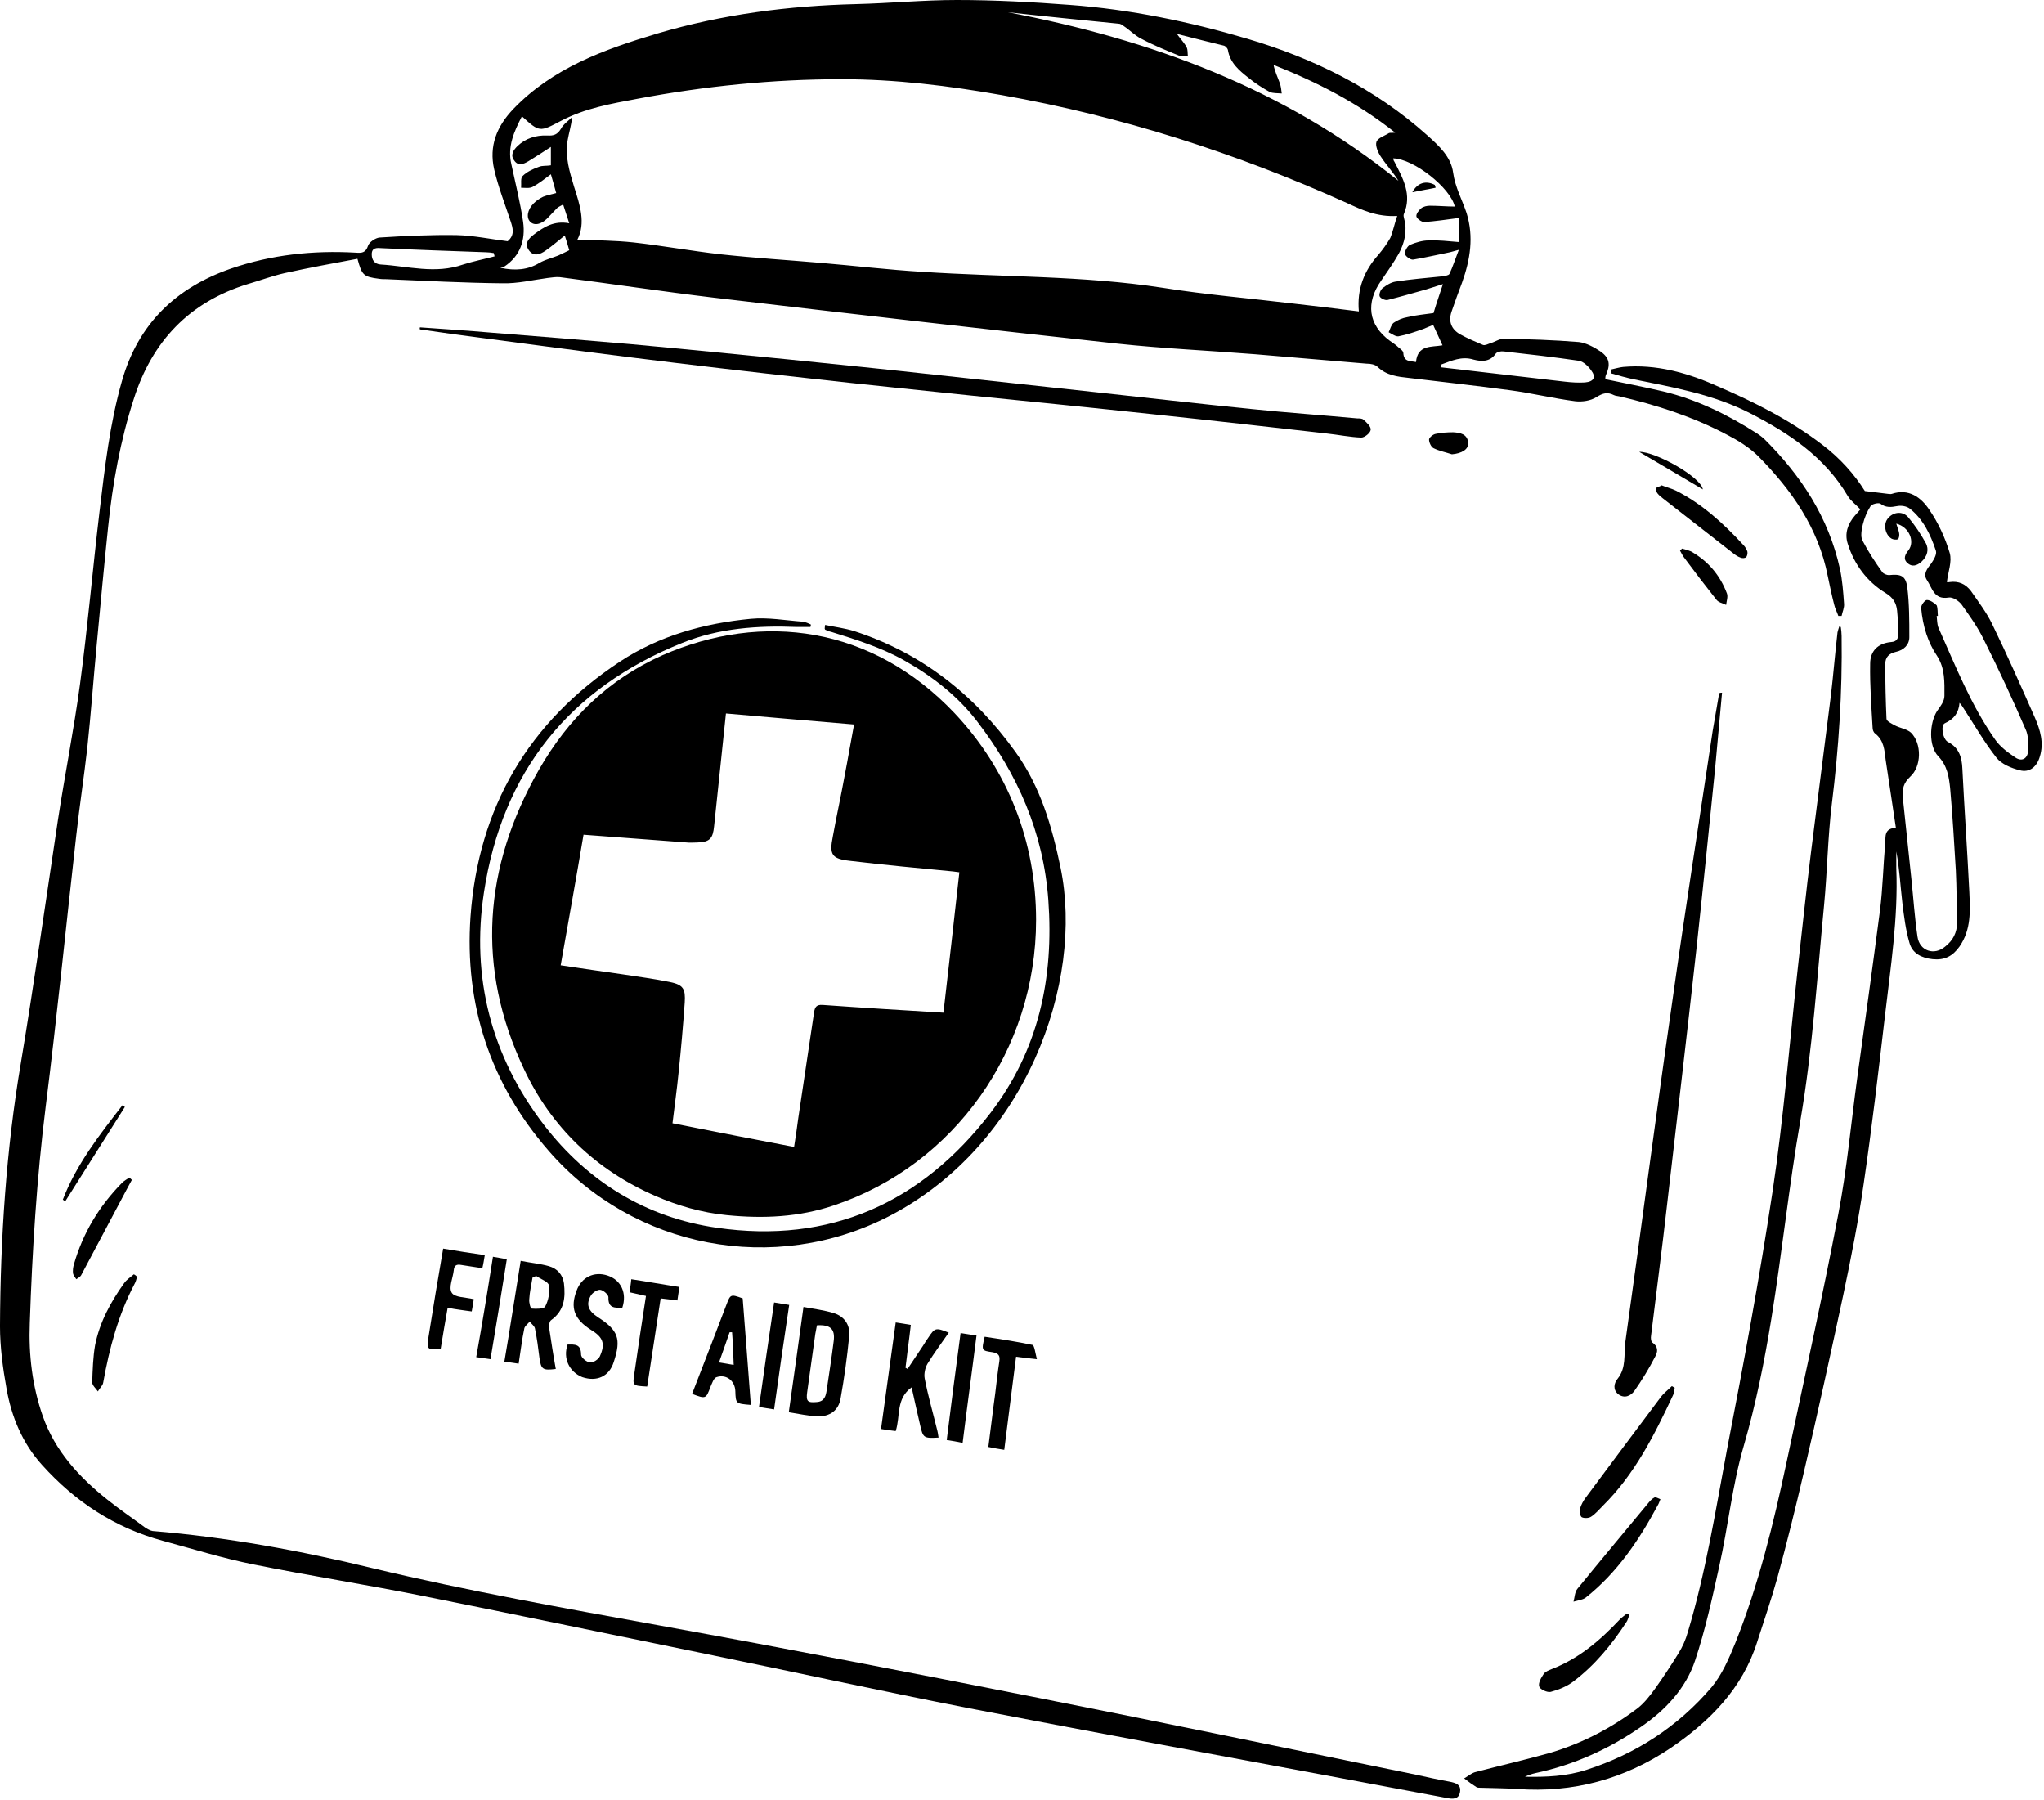<?xml version="1.0" encoding="UTF-8"?>
<!DOCTYPE svg PUBLIC '-//W3C//DTD SVG 1.0//EN'
          'http://www.w3.org/TR/2001/REC-SVG-20010904/DTD/svg10.dtd'>
<svg height="440.9" preserveAspectRatio="xMidYMid meet" version="1.0" viewBox="-0.1 0.0 500.9 440.9" width="500.9" xmlns="http://www.w3.org/2000/svg" xmlns:xlink="http://www.w3.org/1999/xlink" zoomAndPan="magnify"
><g id="change1_1"
  ><path d="M124.3,59.1c1.8-1.5,1.3-3.2,0.7-5c-1.4-4.2-3-8.3-4-12.6c-1.3-5.7,0.6-10.5,4.7-14.8C135.4,16.6,148,12.1,161,8.2 c15.9-4.7,32.2-6.8,48.8-7.2c8.2-0.2,16.4-1,24.6-1c9.2,0,18.5,0.5,27.7,1.2c14.8,1.1,29.3,4.1,43.5,8.3 c16.2,4.8,31.3,12.2,44,23.6c2.9,2.6,5.9,5.3,6.4,9.2c0.5,3.6,2.2,6.6,3.3,9.9c1.8,5.8,0.9,11.4-1.1,17c-0.9,2.4-1.8,4.8-2.6,7.2 c-0.8,2.4,0,4.3,2.1,5.5c1.8,1,3.7,1.8,5.6,2.6c0.5,0.2,1.2-0.2,1.8-0.4c1.1-0.3,2.2-1.1,3.3-1.1c6.1,0.1,12.3,0.3,18.4,0.8 c1.8,0.2,3.8,1.3,5.3,2.3c2.3,1.6,2.5,3.3,1.3,5.9c-0.1,0.3-0.1,0.7-0.1,0.9c4.8,1,9.5,1.9,14.2,3c8.3,2,15.8,5.7,23,10.3 c0.6,0.4,1.1,0.8,1.6,1.2c9.1,9,15.9,19.3,18.7,32c0.6,2.8,0.8,5.7,1,8.5c0.1,1-0.4,2-0.6,3c-0.3,0-0.6,0-0.8,0 c-0.3-0.9-0.8-1.8-1-2.7c-0.6-2.3-1.1-4.7-1.6-7.1c-2.3-11.7-8.8-21-17-29.3c-2.2-2.2-5-3.9-7.7-5.3c-8.3-4.4-17.3-7.3-26.4-9.4 c-0.4-0.1-0.9-0.1-1.3-0.3c-1.6-0.8-2.7-0.5-4.3,0.5c-1.4,0.9-3.5,1.2-5.2,1c-5.4-0.7-10.7-2-16-2.7c-8.2-1.1-16.4-2-24.7-3 c-2.8-0.3-5.5-0.6-7.7-2.7c-0.6-0.6-1.7-0.8-2.7-0.8c-9.1-0.8-18.1-1.5-27.2-2.3c-11.3-0.9-22.6-1.4-33.8-2.6 c-33.1-3.6-66.2-7.4-99.2-11.3c-12.5-1.5-25-3.4-37.5-5c-1-0.1-2,0.1-3,0.2c-3.7,0.5-7.4,1.4-11.1,1.3c-9.5-0.1-18.9-0.6-28.4-1 c-0.6,0-1.2,0-1.8-0.1c-3.9-0.5-4.2-0.9-5.3-4.9c-5.9,1.1-11.9,2.2-17.8,3.5c-3.1,0.7-6,1.8-9.1,2.7c-14.3,4.4-23.4,14-27.9,28.1 c-3.3,10.2-5.2,20.7-6.3,31.4c-1,9.6-1.9,19.2-2.8,28.9c-0.8,8.4-1.4,16.8-2.3,25.2c-0.8,7.1-1.9,14.2-2.7,21.4 c-2.5,22.1-4.7,44.3-7.5,66.5c-2.2,17.6-3.3,35.3-3.9,53.1c-0.3,7.7,0.6,15.4,3.2,22.8c3,8.5,8.9,14.9,15.8,20.4 c3,2.4,6.1,4.5,9.2,6.8c0.6,0.4,1.3,0.8,1.9,0.9c18.2,1.5,36.2,4.8,53.9,9.1c23.4,5.6,47,9.8,70.7,14.1 c30.9,5.6,61.8,11.6,92.6,17.7c30.8,6.1,61.6,12.5,92.4,18.8c2.7,0.6,5.4,1.2,8.2,1.7c1.5,0.3,2.9,0.7,2.6,2.5 c-0.3,1.9-1.8,1.8-3.3,1.5c-8-1.5-16-3-24-4.5c-31-5.8-62.1-11.5-93.1-17.5c-21.5-4.2-42.9-8.9-64.4-13.3 c-23-4.7-45.9-9.5-68.9-14.1c-13.9-2.8-28-5-41.9-7.8c-7.5-1.5-14.9-3.8-22.3-5.8c-11.8-3.2-21.5-9.6-29.6-18.6 c-4.8-5.3-7.5-11.8-8.7-18.7c-0.9-5-1.6-10.2-1.6-15.3c0.1-21.6,1.5-43.1,5.1-64.4c3.3-19.8,6.1-39.7,9.1-59.6 c1.7-11.1,3.9-22.1,5.4-33.2c1.9-14.1,3.1-28.2,4.8-42.4c1.3-10.8,2.5-21.5,5.5-32c4-14,13.2-22.8,26.7-27.5 c9.9-3.4,20.1-4.5,30.6-3.9c1.4,0.1,2.4,0.1,3-1.7c0.3-0.9,1.8-1.9,2.8-2c6.3-0.4,12.6-0.7,18.9-0.6 C116,57.7,120.2,58.6,124.3,59.1z M342.3,52.9c-5,0.3-8.7-1.5-12.4-3.2c-27.1-12.2-55.2-21.2-84.5-26.4c-13-2.3-26.1-3.9-39.3-3.9 c-16.8,0-33.5,1.7-50,4.8c-6.4,1.2-12.8,2.3-18.7,5.4c-5.3,2.8-5.3,2.8-9.6-1.1c-1.9,3.7-3.6,7.4-2.6,11.7c1,4.7,2.2,9.4,2.9,14.2 c0.6,4.4-0.7,8.3-4.6,10.9c-0.3,0.2-0.7,0.2-1,0.3c3.7,0.8,6.8,0.5,9.6-1.2c1.4-0.8,3.1-1.2,4.6-1.8c1.1-0.5,2.1-1,2.7-1.3 c-0.4-1.4-0.7-2.4-1.1-3.6c-1.5,1.2-3,2.5-4.7,3.7c-1.3,0.9-2.9,1.6-4.1-0.1c-1.2-1.7,0-2.9,1.3-3.9c2.4-1.8,4.9-3.4,8.6-2.7 c-0.6-1.8-1-3.1-1.5-4.6c-0.7,0.4-1.2,0.6-1.5,0.9c-0.7,0.7-1.3,1.4-2,2.1c-1.6,1.8-3.4,2.3-4.5,1.3c-1.1-1-0.8-3,0.8-4.6 c0.7-0.7,1.5-1.2,2.3-1.6c1-0.4,2.1-0.6,3.2-0.9c-0.4-1.5-0.8-2.9-1.3-4.6c-1.6,1.2-3,2.3-4.5,3.1c-0.8,0.4-1.9,0.2-2.8,0.2 c0.1-1-0.2-2.4,0.4-2.9c1-1,2.5-1.7,3.9-2.2c0.9-0.4,2-0.2,3-0.4c0-1.4,0-2.7,0-4.5c-2,1.3-3.7,2.4-5.5,3.5 c-1.2,0.7-2.5,1.3-3.5-0.2c-1-1.3-0.2-2.5,0.8-3.5c2-1.9,4.5-2.7,7.3-2.6c1.6,0.1,2.5-0.2,3.4-1.7c0.6-1.1,1.8-1.9,2.7-2.8 c-0.2,2.1-0.8,3.9-1.1,5.7c-0.7,4,0.5,7.7,1.6,11.4c1.4,4.4,2.9,8.8,0.8,12.9c4.6,0.2,9.2,0.2,13.8,0.7c7.1,0.8,14.2,2.1,21.3,2.9 c8.2,0.9,16.4,1.4,24.5,2.1c8.3,0.7,16.6,1.7,25,2.2c19.6,1.3,39.3,0.9,58.8,3.9c10.7,1.7,21.5,2.6,32.3,3.9 c5.2,0.6,10.4,1.2,15.8,1.9c-0.5-5.5,1.3-10,4.8-13.9c1.1-1.3,2.1-2.7,2.9-4.1C341.3,56.6,341.6,54.9,342.3,52.9z M246.9,3 c35,6.7,67.6,18.6,95.7,41.3c-1.3-2.1-3-3.9-4.3-5.9c-0.7-1-1.4-2.7-1.1-3.6c0.3-1,2-1.5,3.1-2.2c0.3-0.1,0.6,0,1.5-0.1 c-9.3-7.4-19.2-12.4-29.8-16.6c0.3,1.6,1,3,1.5,4.4c0.3,0.8,0.4,1.7,0.5,2.6c-1-0.1-2.2,0-3-0.4c-1.8-1-3.5-2.1-5.1-3.4 c-2.3-1.8-4.6-3.7-5.1-6.9c-0.1-0.4-0.6-0.9-0.9-1c-3.7-0.9-7.3-1.8-11.6-2.9c1.1,1.5,1.9,2.3,2.4,3.3c0.3,0.6,0.2,1.4,0.3,2.2 c-0.7,0-1.4,0.1-2-0.1c-3.2-1.3-6.4-2.6-9.4-4.2c-1.6-0.8-2.8-2.1-4.3-3.1c-0.4-0.3-0.8-0.6-1.3-0.6C265,4.9,255.9,4,246.9,3z M353.5,69.6c-1.6,0.5-2.8,0.9-4.1,1.3c-3.2,0.9-6.3,1.8-9.5,2.6c-0.6,0.1-1.7-0.4-1.9-0.9c-0.2-0.5,0.2-1.6,0.7-2 c0.9-0.7,2-1.4,3.1-1.6c3.8-0.6,7.7-0.9,11.5-1.3c0.6-0.1,1.6-0.2,1.8-0.6c0.8-1.7,1.4-3.6,2.3-5.9c-1.2,0.3-1.7,0.5-2.2,0.6 c-3,0.6-6,1.3-9,1.8c-0.6,0.1-1.9-0.8-2-1.4c-0.1-0.7,0.6-1.9,1.2-2.2c1.4-0.6,3.1-1.1,4.6-1.1c2.5-0.1,4.9,0.2,7.4,0.4 c0-2.1,0-4.2,0-5.9c-3,0.4-5.8,0.8-8.5,1c-0.6,0-1.8-0.8-1.9-1.4c-0.1-0.6,0.6-1.5,1.2-2c0.5-0.4,1.4-0.6,2.1-0.6 c2.1,0,4.1,0.2,6.1,0.2c-1-4.5-10-11.7-15.1-11.8c0.1,0.3,0.1,0.6,0.3,0.8c2.1,4.1,4.4,8.1,2.3,12.9c-0.1,0.3,0,0.7,0.1,1.1 c0.8,3,0.1,5.9-1.3,8.5c-1.3,2.3-2.8,4.4-4.3,6.6c-3.9,5.5-3.2,10.9,2.1,14.8c0.7,0.5,1.5,1,2.1,1.6c0.5,0.4,1.2,0.9,1.2,1.4 c0.1,2.2,1.7,1.9,3.1,2.2c0.4-4.3,3.8-3.6,6.5-4.1c-0.8-1.7-1.5-3.3-2.3-5c-0.8,0.3-1.6,0.7-2.4,1c-2,0.7-4,1.4-6.1,1.8 c-0.7,0.1-1.6-0.6-2.4-1c0.4-0.8,0.6-1.8,1.2-2.3c1-0.7,2.2-1.2,3.4-1.4c2.1-0.5,4.3-0.7,6.4-1C351.9,74.3,352.7,72.1,353.5,69.6z M353.1,89.3c0,0.2,0,0.5,0,0.7c10.1,1.2,20.1,2.3,30.2,3.5c1.7,0.2,3.4,0.3,5,0.2c2.2-0.2,2.8-1.3,1.5-3c-0.7-1-1.9-2.1-2.9-2.3 c-6.1-0.9-12.3-1.6-18.5-2.3c-0.7-0.1-1.7,0.1-2,0.6c-1.4,2-3.5,1.9-5.4,1.4C358.1,87.2,355.6,88.4,353.1,89.3z M121.1,62.8 c-0.1-0.3-0.1-0.5-0.2-0.8c-0.6-0.1-1.3-0.2-1.9-0.2c-8.5-0.3-17-0.6-25.5-1c-1.2-0.1-2.5-0.2-2.5,1.5c0,1.4,0.7,2.4,2.2,2.5 c6.7,0.4,13.4,2.4,20.2,0C115.9,64,118.5,63.5,121.1,62.8z"
    /><path d="M253.8,225.4c0,31.8-20,60-49.5,69.9c-8.6,2.9-17.3,3.3-26.3,2.4c-6.1-0.6-12-2.3-17.5-4.7c-14.5-6.3-25.5-16.8-32.2-31.1 c-11.8-24.9-9.9-49.4,3.6-73.2c7.2-12.6,17.1-22.3,30.4-28.2c24.5-10.7,51.3-7.1,71.5,14.2C246.9,188.6,253.8,206.2,253.8,225.4z M137.3,236.5c5.3,0.8,10.2,1.5,15.1,2.2c3.9,0.6,7.8,1.1,11.7,1.9c3.3,0.7,3.8,1.7,3.6,5c-0.4,5.7-0.9,11.4-1.5,17.1 c-0.4,4.1-1,8.3-1.5,12.5c10,2,19.9,3.9,29.8,5.8c0.4-2.4,0.7-4.7,1-6.9c1.3-8.7,2.6-17.4,3.9-26.1c0.2-1.3,0.6-1.9,2.1-1.8 c9.8,0.7,19.6,1.3,29.6,1.9c1.3-11.2,2.6-22.7,3.9-34.4c-0.5-0.1-1-0.1-1.5-0.2c-8.4-0.8-16.9-1.6-25.3-2.6c-4.5-0.5-5.1-1.5-4.2-6 c0.9-5,2-9.9,2.9-14.9c0.8-4.1,1.5-8.3,2.3-12.5c-10.8-0.9-21.1-1.8-31.4-2.7c-1,9.3-1.9,18.4-2.9,27.6c-0.3,3-1,3.9-4.1,4 c-0.9,0-1.8,0.1-2.6,0c-8.4-0.6-16.9-1.3-25.3-1.9C141.1,215.2,139.2,225.7,137.3,236.5z"
    /><path d="M451,153.6c0.1,0.7,0.2,1.5,0.2,2.2c0.2,13.8-0.7,27.5-2.4,41.2c-1,8.2-1.1,16.5-1.9,24.8c-1.7,17.6-2.8,35.2-5.8,52.7 c-2.8,16.1-4.5,32.4-7.1,48.5c-1.7,10.5-3.8,21-6.8,31.3c-2.8,9.6-3.8,19.7-6,29.5c-1.7,7.7-3.4,15.5-5.9,23 c-2.3,6.9-7.3,12.2-13.3,16.3c-7.8,5.4-16.4,9.3-25.8,11.3c-0.9,0.2-1.8,0.5-2.6,0.9c5.1,0.1,10.2-0.1,15.1-1.7 c12.1-3.9,22.4-10.6,30.6-20.2c2.6-3.1,4.3-7.1,5.9-11c5.7-14.3,9.3-29.1,12.5-44.1c4.3-20.3,8.8-40.5,12.7-60.9 c2.1-10.9,3.1-22.1,4.6-33.1c1.9-13.7,3.8-27.4,5.6-41.2c0.7-5.5,0.8-11.1,1.3-16.7c0.1-1.5-0.3-3.4,2.6-3.6 c-0.8-5.6-1.7-11.1-2.5-16.6c-0.3-2.4-0.4-4.8-2.6-6.5c-0.4-0.3-0.6-0.9-0.6-1.4c-0.3-5.2-0.7-10.5-0.6-15.7c0-3.1,1.9-5,5.1-5.3 c1.5-0.1,1.8-0.9,1.8-2.2c-0.1-1.8-0.1-3.7-0.3-5.5c-0.2-1.9-1-3.2-2.8-4.3c-4.6-2.8-7.7-7-9.3-12.1c-0.8-2.5,0-4.8,1.7-6.8 c0.5-0.6,1.1-1.2,1.4-1.6c-1.1-1.2-2.4-2.1-3.1-3.3c-5.6-9.5-14.3-15.3-23.8-20.2c-9.1-4.7-19-6.4-28.8-8.4 c-1.8-0.4-3.6-0.9-5.3-1.4c0-0.3,0-0.6,0-1c1-0.2,1.9-0.5,2.9-0.6c8-0.7,15.6,1.4,22.8,4.6c9.1,3.9,17.9,8.3,25.9,14.4 c4.5,3.4,8,7.4,10.5,11.4c2.3,0.3,4,0.5,5.7,0.7c0.3,0,0.6,0.1,0.9,0c4.2-1.4,7.2,0.9,9.2,3.9c2.2,3.2,3.9,6.9,5,10.6 c0.6,2.1-0.4,4.6-0.7,7.1c-0.1,0,0.3,0.1,0.7,0c2.2-0.3,3.9,0.5,5.2,2.2c1.8,2.6,3.8,5.2,5.2,8.1c3.7,7.6,7.1,15.3,10.5,23 c1.3,3,2.2,6.1,1.2,9.4c-0.7,2.5-2.5,4.1-5,3.4c-2-0.5-4.4-1.5-5.6-3c-3-3.8-5.4-8-8-12c-0.3-0.4-0.5-0.9-1.1-1.5 c-0.2,2.5-1.4,4-3.6,5c-1.1,0.5-0.5,4,0.8,4.6c2.7,1.4,3.4,3.8,3.5,6.6c0.5,10,1.2,20,1.7,30.1c0.2,4.6,0.5,9.2-2.4,13.4 c-1.7,2.4-3.7,3.4-6.6,3.1c-2.7-0.3-5-1.4-5.7-4.1c-0.9-3.1-1.3-6.4-1.7-9.6c-0.5-4.2-0.7-8.5-1.5-12.7c0,1.4,0,2.7,0,4.1 c0.5,12.2-1.4,24.3-2.8,36.4c-1.6,13.7-3.2,27.4-5.2,41c-1.3,9.1-3.1,18.2-5,27.2c-3.1,14.5-6.3,29.1-9.7,43.6 c-2,8.6-4.1,17.1-6.4,25.5c-1.5,5.4-3.3,10.6-5,15.9c-3.6,11.4-11.6,19.4-21.1,25.9c-11.4,7.7-24,11.1-37.7,10.1 c-3-0.2-6-0.2-9-0.3c-0.3,0-0.6,0-0.9-0.1c-1.1-0.7-2.1-1.4-3.1-2.2c0.9-0.5,1.7-1.2,2.6-1.5c6.1-1.6,12.2-3,18.3-4.7 c7.8-2.3,15-6,21.5-10.9c1.7-1.3,3.1-3.1,4.4-4.9c2-2.8,3.9-5.7,5.7-8.6c1-1.6,1.8-3.4,2.3-5.2c4.4-14.6,6.8-29.7,9.6-44.7 c4.1-21.1,8-42.2,11.2-63.4c2.7-17.9,4.1-36,6.1-54c1.1-9.7,2.1-19.4,3.3-29c1.6-12.9,3.3-25.7,4.9-38.6c0.6-5.1,1-10.2,1.6-15.3 c0.1-0.5,0.3-1,0.5-1.6C450.7,153.6,450.8,153.6,451,153.6z M474.8,150.9c-0.1,0-0.2,0-0.3,0c0.1,0.9,0.1,2,0.4,2.8 c4.2,9.4,8,19.1,14,27.6c1.2,1.7,3.1,3.1,4.9,4.3c1.6,1.1,3,0.2,3.1-1.6c0.1-1.8,0.1-3.8-0.6-5.3c-3.2-7.4-6.6-14.7-10.2-21.9 c-1.5-3.1-3.5-5.9-5.5-8.7c-0.7-0.9-2.2-1.9-3.2-1.7c-3.6,0.6-4-2.4-5.3-4.3c-1-1.5,0.1-2.8,1.1-4.1c0.6-0.9,1.4-2.2,1.1-3.1 c-1.3-3.9-3.1-7.7-6.4-10.3c-0.8-0.6-2.1-0.8-3.1-0.6c-1.5,0.3-2.8,0.4-4.1-0.6c-0.5-0.3-2.1,0.1-2.4,0.6c-0.9,1.4-1.5,2.9-1.9,4.5 c-0.3,1.3-0.6,2.9-0.1,3.9c1.4,2.7,3.1,5.3,4.9,7.8c0.3,0.4,1.1,0.7,1.6,0.7c2.9-0.3,4.1,0.1,4.5,3c0.5,4,0.5,8.2,0.5,12.2 c0,1.9-1.4,3.2-3.3,3.6c-1.7,0.4-2.6,1.3-2.6,3c0,4.5,0.1,8.9,0.3,13.4c0,0.6,1.3,1.2,2,1.6c1.3,0.7,3,0.9,4,1.8 c2.7,2.7,2.6,8.3-0.2,10.8c-1.6,1.5-2,3-1.8,5.1c0.7,6.6,1.4,13.3,2.1,19.9c0.5,4.7,0.8,9.5,1.5,14.2c0.5,3.5,4.1,4.7,6.8,2.4 c1.9-1.5,2.9-3.4,2.9-5.9c-0.1-4.2-0.1-8.5-0.3-12.7c-0.4-6.7-0.8-13.5-1.4-20.2c-0.3-2.8-0.7-5.5-2.9-7.8 c-2.4-2.5-2.2-8.1-0.3-11.1c0.8-1.1,1.8-2.4,1.8-3.7c0-3.3,0.2-6.7-1.8-9.8c-1.1-1.6-2-3.5-2.6-5.3c-0.7-2.1-1.1-4.2-1.3-6.4 c-0.1-0.7,0.9-2,1.4-2c0.8,0,1.8,0.7,2.4,1.3C474.8,149.1,474.7,150.1,474.8,150.9z"
    /><path d="M202.1,153.1c2.4,0.5,4.8,0.8,7.1,1.5c16.6,5.4,29.5,15.6,39.6,29.7c6.1,8.5,8.9,18.2,11,28.3c5.8,28-8.4,67.9-41.9,85.3 c-28.2,14.6-62.7,8-83.5-15.9c-14.4-16.5-20.7-35.9-19.2-57.4c1.9-26.7,14.2-47.7,36.6-62.5c9.7-6.4,20.7-9.4,32.1-10.5 c4.2-0.4,8.5,0.4,12.7,0.7c0.7,0.1,1.4,0.4,2,0.7c0,0.2,0,0.4-0.1,0.6c-1.1,0-2.2,0-3.3,0c-9.6-0.4-19.2,0.3-28.1,3.9 c-27.7,11.1-44.1,31.6-48.6,61.1c-3.2,20.9,1.8,40.2,14.7,57c10.7,13.9,25,22.7,42.4,25.2c27.7,4,50.1-6.1,67-28.1 c11.8-15.4,15.6-33,14.2-52.2c-1.2-16.5-7.5-30.8-17.4-43.7c-4.8-6.3-11-11.1-17.9-15c-5.7-3.2-11.8-5.1-17.9-7 c-0.5-0.1-1-0.3-1.4-0.5c-0.1,0-0.2-0.2-0.2-0.3C202,153.6,202.1,153.3,202.1,153.1z"
    /><path d="M102.8,80.2c5.8,0.4,11.7,0.8,17.5,1.3c11.3,0.9,22.6,1.8,34,2.8c13.1,1.2,26.1,2.5,39.2,3.8c11.8,1.2,23.6,2.4,35.4,3.7 c12.9,1.4,25.8,2.8,38.7,4.2c13,1.4,25.9,2.9,38.9,4.2c8.7,0.9,17.4,1.5,26,2.3c0.5,0,1.2,0,1.5,0.3c0.8,0.7,1.9,1.7,1.8,2.5 c-0.1,0.8-1.5,1.9-2.3,1.9c-2.8-0.1-5.7-0.7-8.5-1c-14.1-1.6-28.2-3.2-42.4-4.7c-14.9-1.6-29.9-3.1-44.8-4.6 c-13.2-1.4-26.4-2.7-39.6-4.2c-14.5-1.6-29-3.3-43.4-5.1c-14.5-1.8-29.1-3.8-43.6-5.7c-2.8-0.4-5.6-0.8-8.4-1.2 C102.7,80.5,102.8,80.3,102.8,80.2z"
    /><path d="M421.9,169.7c-0.6,6.2-1.1,12.4-1.7,18.6c-1.5,14.8-3,29.6-4.6,44.4c-2.3,20.9-4.8,41.8-7.2,62.7 c-1.2,10.6-2.6,21.2-3.9,31.9c-0.1,0.5,0,1.4,0.3,1.6c1.5,1,1.4,2.3,0.7,3.5c-1.5,2.9-3.2,5.7-5.1,8.4c-0.9,1.2-2.4,1.9-3.9,0.8 c-1.4-1.1-1.1-2.7-0.2-3.8c2.2-2.7,1.5-6,1.9-9c3.9-27.8,7.5-55.6,11.5-83.4c3.1-22.1,6.6-44.2,9.9-66.3c0.5-3.1,1.1-6.2,1.6-9.3 C421.5,169.7,421.7,169.7,421.9,169.7z"
    /><path d="M196.8,320.2c2.7,0.5,5.1,0.8,7.4,1.5c2.6,0.8,4.1,2.9,3.8,5.7c-0.5,5.1-1.2,10.2-2.1,15.2c-0.5,3-2.7,4.5-5.7,4.4 c-2.2-0.1-4.5-0.6-7-1C194.4,337.4,195.6,329.1,196.8,320.2z M200.1,324.7c-0.1,0.7-0.3,1.4-0.4,2.1c-0.7,4.8-1.3,9.5-2,14.3 c-0.3,2.2,0.1,2.6,2.3,2.4c2-0.1,2.3-1.6,2.5-3c0.6-4,1.2-7.9,1.7-11.9C204.6,325.6,203.4,324.5,200.1,324.7z"
    /><path d="M219.4,324c1.4,0.2,2.5,0.4,3.7,0.6c-0.4,3.6-0.9,7-1.3,10.5c0.2,0.1,0.4,0.2,0.5,0.3c1.3-1.9,2.5-3.8,3.8-5.7 c0.4-0.7,0.9-1.4,1.3-2c1.6-2.4,1.8-2.5,5-1.2c-1.8,2.6-3.6,5-5.2,7.6c-0.6,1-0.9,2.5-0.7,3.6c0.8,4.2,2,8.3,3,12.4 c0.2,0.7,0.3,1.4,0.4,2.1c-3.6,0.2-3.8,0.1-4.5-3c-0.7-3-1.4-6.1-2.1-9.3c-3.9,2.8-2.7,7-3.9,10.7c-1.1-0.1-2.2-0.3-3.6-0.5 C217,341.3,218.2,332.8,219.4,324z"
    /><path d="M127.5,308.9c2.5,0.5,4.8,0.7,6.9,1.3c2.1,0.6,3.4,2.1,3.7,4.2c0.4,3.5,0.1,6.7-3.1,9c-0.5,0.3-0.6,1.4-0.5,2.1 c0.5,3.3,1,6.6,1.6,9.9c-3.2,0.4-3.6,0.1-4-2.7c-0.3-2.4-0.6-4.8-1.1-7.2c-0.1-0.6-0.8-1.1-1.3-1.7c-0.4,0.5-1.1,1-1.3,1.6 c-0.6,2.8-0.9,5.6-1.4,8.7c-1.1-0.2-2.2-0.3-3.5-0.5C124.9,325.5,126.1,317.4,127.5,308.9z M131.3,312.6c-0.3,0.1-0.6,0.3-0.9,0.4 c-0.3,1.8-0.7,3.5-0.8,5.3c-0.1,0.8,0.3,2.3,0.6,2.3c1.1,0.1,3,0.1,3.3-0.5c0.8-1.5,1.2-3.5,0.9-5.2 C134.3,314,132.4,313.4,131.3,312.6z"
    /><path d="M183.9,344.2c-3.7-0.3-3.7-0.3-3.8-3.4c-0.1-2.5-2.2-4.2-4.6-3.4c-0.7,0.2-1.1,1.5-1.5,2.4c-1.1,2.9-1.1,3-4.5,1.7 c1.6-4.1,3.2-8.3,4.8-12.4c1.2-3.1,2.4-6.3,3.6-9.4c1-2.6,1-2.7,4-1.6C182.6,326.7,183.2,335.3,183.9,344.2z M179.3,326.4 c-0.2,0-0.4,0-0.6,0c-0.8,2.4-1.7,4.8-2.6,7.4c1.3,0.2,2.3,0.4,3.6,0.6C179.6,331.5,179.5,328.9,179.3,326.4z"
    /><path d="M139,329.4c1.7,0,3.3-0.2,3.3,2.5c0,0.7,1.3,1.8,2.2,1.9c0.8,0.1,2.1-0.8,2.4-1.5c1.4-3.1,0.8-4.7-2.2-6.5 c-4.1-2.6-5.1-5.4-3.5-9.6c1.2-3.3,4.3-4.8,7.6-3.7c3.3,1.1,4.8,4.3,3.6,7.9c-1.8,0-3.5,0.2-3.4-2.6c0-0.6-1.2-1.7-2-1.8 c-0.7-0.1-1.9,0.7-2.3,1.4c-1.3,2.2-0.6,3.8,1.7,5.3c5,3.2,5.8,5.3,3.9,11c-1.1,3.5-4.1,4.9-7.7,3.7 C139.4,336.1,137.8,332.8,139,329.4z"
    /><path d="M410.3,340c-0.1,0.6-0.1,1.2-0.4,1.8c-4.6,9.8-9.4,19.4-17.2,27.1c-0.9,0.9-1.8,2-2.9,2.7c-0.6,0.4-1.8,0.4-2.3,0.1 c-0.4-0.3-0.6-1.5-0.4-2.1c0.3-1,0.8-1.9,1.4-2.7c6.1-8.2,12.2-16.4,18.3-24.5c0.8-1.1,1.9-1.9,2.8-2.8 C409.8,339.7,410.1,339.9,410.3,340z"
    /><path d="M241.2,327.5c4,0.6,7.9,1.2,11.7,2c0.5,0.1,0.7,2,1.1,3.5c-2.1-0.2-3.5-0.4-5.1-0.6c-1,7.6-1.9,15.1-2.9,22.8 c-1.3-0.2-2.5-0.4-3.9-0.7c0.6-4.5,1.1-8.9,1.7-13.2c0.3-2.6,0.6-5.2,1-7.8c0.2-1.4-0.2-1.9-1.6-2.2 C240.4,330.9,240.4,330.9,241.2,327.5z"
    /><path d="M108.5,305.9c3.5,0.6,6.7,1.1,10.2,1.6c-0.2,1.1-0.3,2-0.6,3.2c-1.8-0.3-3.5-0.5-5.2-0.8c-1.1-0.2-1.7,0.1-1.8,1.3 c-0.2,1.9-1.3,4.2-0.5,5.5c0.7,1.2,3.4,1.1,5.4,1.6c-0.1,0.9-0.3,1.8-0.5,3c-1-0.1-2-0.3-2.9-0.4c-0.9-0.1-1.9-0.3-3-0.5 c-0.6,3.5-1.2,6.8-1.7,10c-3.3,0.4-3.5,0.2-3-2.8C106,320.6,107.2,313.4,108.5,305.9z"
    /><path d="M158.2,317.5c-1.4-0.3-2.6-0.6-4-0.9c0.1-1,0.3-2,0.4-3.2c4,0.6,7.8,1.3,11.8,1.9c-0.2,1.1-0.3,2.1-0.5,3.3 c-1.4-0.2-2.6-0.3-4.1-0.5c-1.1,7.3-2.2,14.4-3.3,21.6c-3.7-0.2-3.6-0.2-3.1-3.5C156.3,330,157.2,323.9,158.2,317.5z"
    /><path d="M406.8,367.3c-0.3,0.7-0.4,1.1-0.6,1.4c-4.6,8.6-10,16.6-17.7,22.7c-0.8,0.6-2,0.7-3,1c0.3-1.1,0.3-2.4,1-3.2 c5.7-7,11.5-13.9,17.2-20.8c0.5-0.6,1-1.2,1.6-1.5C405.6,366.7,406.3,367.1,406.8,367.3z"
    /><path d="M235.3,326.6c1.4,0.2,2.4,0.4,3.9,0.6c-1.1,8.8-2.3,17.4-3.4,26.3c-1.4-0.3-2.5-0.5-3.9-0.7 C233,344,234.1,335.5,235.3,326.6z"
    /><path d="M399.2,395.7c-0.3,0.6-0.4,1.3-0.8,1.8c-3.6,5.5-7.7,10.5-13,14.5c-1.6,1.2-3.6,2-5.5,2.5c-0.8,0.2-2.6-0.6-2.8-1.3 c-0.3-0.9,0.5-2.2,1.1-3.1c0.4-0.6,1.3-0.9,2-1.2c6.7-2.6,11.9-7.1,16.7-12.2c0.5-0.5,1.1-0.9,1.7-1.4 C398.9,395.4,399.1,395.6,399.2,395.7z"
    /><path d="M407.1,118.9c1.2,0.5,2.5,0.8,3.5,1.3c6.5,3.3,11.7,8.1,16.6,13.4c0.4,0.4,0.7,1,0.9,1.5c0.1,0.4,0,1.1-0.3,1.4 c-0.3,0.3-1,0.3-1.4,0.1c-0.6-0.2-1.2-0.6-1.7-1c-5.8-4.5-11.5-9-17.3-13.5c-0.5-0.4-0.9-0.7-1.3-1.2c-0.3-0.4-0.6-1-0.4-1.3 C406,119.3,406.7,119.2,407.1,118.9z"
    /><path d="M33.5,312.8c-0.2,0.6-0.3,1.2-0.6,1.7c-4,7.6-6.2,15.8-7.7,24.2c-0.1,0.8-0.9,1.4-1.3,2.2c-0.5-0.7-1.4-1.5-1.4-2.2 c0.1-3.1,0.2-6.2,0.7-9.1c1.1-5.6,3.8-10.6,7.1-15.2c0.6-0.9,1.6-1.5,2.4-2.2C33.1,312.4,33.3,312.6,33.5,312.8z"
    /><path d="M189.6,345.3c-1.4-0.2-2.4-0.4-3.7-0.6c1.2-8.5,2.4-16.9,3.7-25.6c1.3,0.2,2.4,0.4,3.7,0.6 C192,328.3,190.8,336.7,189.6,345.3z"
    /><path d="M120.7,307.9c1.3,0.2,2.2,0.4,3.4,0.6c-1.3,8.2-2.6,16.2-4,24.5c-1.2-0.2-2.2-0.3-3.5-0.5 C118.1,324.2,119.4,316.2,120.7,307.9z"
    /><path d="M32.2,289.1c-0.4,0.8-0.9,1.6-1.3,2.4c-3.7,7-7.4,13.9-11.1,20.9c-0.2,0.4-0.8,0.7-1.2,1c-0.3-0.5-0.7-0.9-0.8-1.4 c-0.1-0.7,0-1.5,0.2-2.2c2.2-7.7,6.2-14.3,11.8-20c0.5-0.5,1.2-0.9,1.8-1.3C31.9,288.8,32.1,288.9,32.2,289.1z"
    /><path d="M412.1,134.4c0.7,0.2,1.5,0.4,2.2,0.7c4.2,2.4,7.1,5.8,8.8,10.3c0.3,0.8-0.1,1.9-0.2,2.8c-0.8-0.4-1.9-0.6-2.4-1.3 c-2.7-3.4-5.3-6.8-7.9-10.3c-0.4-0.5-0.7-1.2-1-1.7C411.7,134.8,411.9,134.6,412.1,134.4z"
    /><path d="M15.3,293.9c3.3-8.6,9-15.9,14.6-23.1c0.2,0.1,0.4,0.3,0.6,0.4c-4.9,7.7-9.7,15.4-14.6,23.1 C15.7,294.2,15.5,294.1,15.3,293.9z"
    /><path d="M355.7,111.3c-1.5-0.5-3.1-0.8-4.5-1.5c-0.6-0.3-1.1-1.4-1.1-2.1c0-0.5,1-1.3,1.6-1.4c1.4-0.3,2.9-0.4,4.3-0.4 c1.7,0.1,3.5,0.4,3.7,2.6C359.8,110.1,358.1,111.1,355.7,111.3z"
    /><path d="M417.2,119.9c-5.1-3-10.3-6.1-15.6-9.2C405.5,110.6,416.7,116.8,417.2,119.9z"
    /><path d="M351.7,46c-1.7,0.3-3.5,0.7-5.7,1.1c1.3-2.4,3.4-2.9,5.5-1.8C351.6,45.5,351.7,45.8,351.7,46z"
    /><path d="M464.6,128.3c0.3,1,0.6,1.7,0.7,2.3c0.1,0.5,0,1.3-0.3,1.5c-0.3,0.2-1.1,0.1-1.5-0.1c-1.6-0.9-2.1-3.4-1.1-4.8 c1.3-1.8,3.7-2.1,5.1-0.5c1.6,1.9,3.1,4.1,4.3,6.3c0.9,1.6,0.4,3.3-1,4.6c-1.1,1-2.4,1.4-3.5,0.3c-1.1-1-0.5-2.1,0.3-3.1 C469.2,132.7,467.8,129.1,464.6,128.3z"
  /></g
></svg
>
